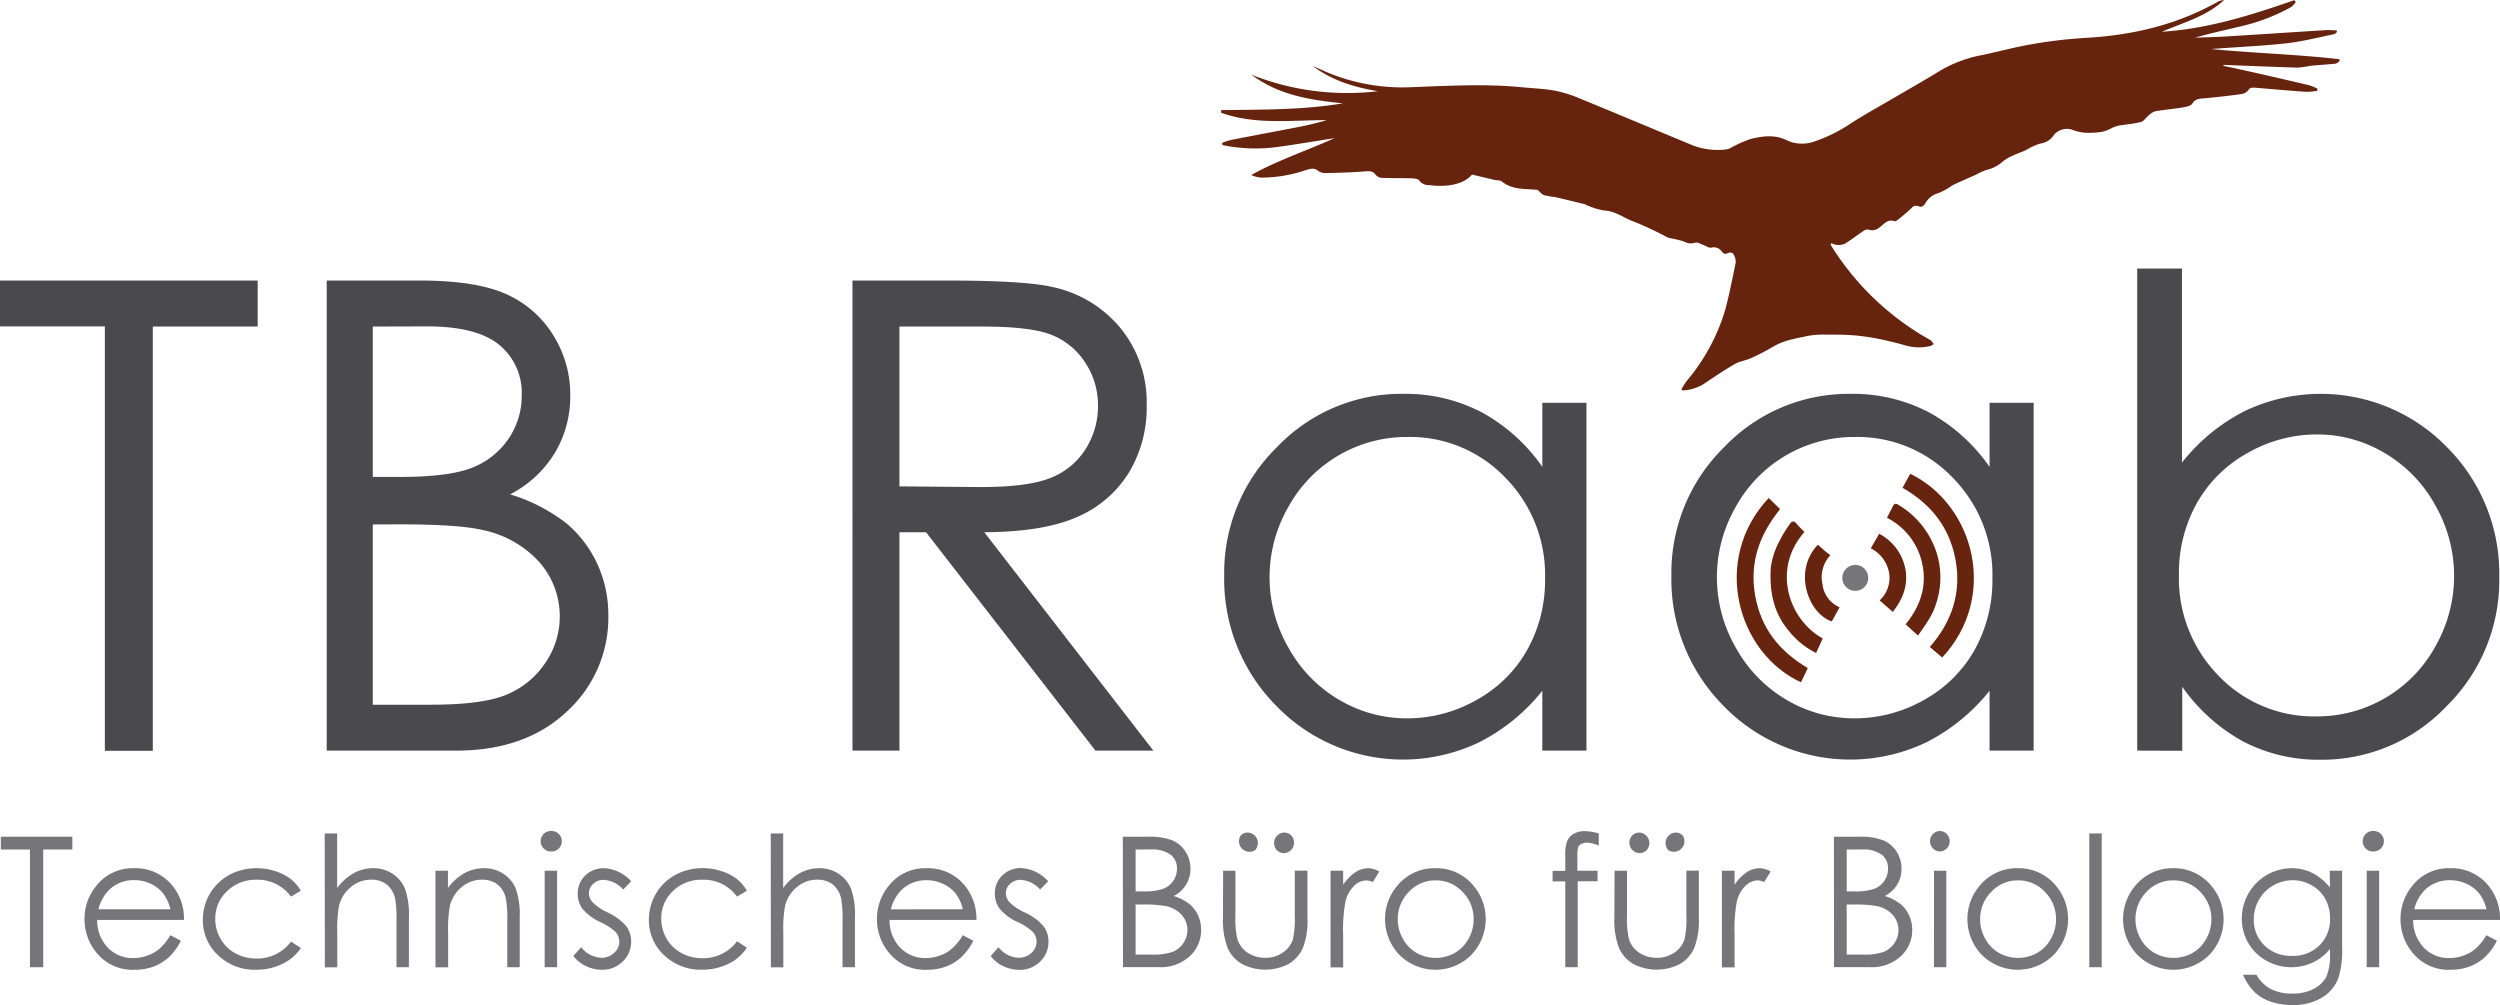 <svg id="Ebene_1" data-name="Ebene 1" xmlns="http://www.w3.org/2000/svg" viewBox="0 0 474.74 190.85"><defs><style>.cls-1{fill:#66230e;}.cls-2{fill:#4a4a4e;}.cls-3{fill:#767579;}.cls-4{fill:#67240e;}</style></defs><path class="cls-1" d="M292.69,69.26c1.27.55,2.52,1.14,3.81,1.64a37.18,37.18,0,0,0,15.26,2.37c6.77-.25,13.55-.64,20.33,0,2.22.22,4.47.29,6.66.69a24.7,24.7,0,0,1,4.83,1.55c7.06,2.89,14.09,5.85,21.13,8.77a13.2,13.2,0,0,0,6.49.82,2.6,2.6,0,0,0,.75-.23,23.52,23.52,0,0,1,3.77-1.71c2.28-.59,4.65-.92,6.89.17a6.94,6.94,0,0,0,5.25.3A29.31,29.31,0,0,0,395,80.07c2.95-1.87,6-3.54,9-5.31,2.61-1.52,5.24-3,7.79-4.59a24.49,24.49,0,0,1,8.09-3c3-.64,6-1.45,9.1-2a91.81,91.81,0,0,1,10.18-1.23c9-.48,17.5-2.42,25.38-6.87a2.52,2.52,0,0,1,1.2-.31c-3.38,3.1-7.72,4.25-11.81,6,8.73-.55,17-3.16,25.16-6l.27.36a4.58,4.58,0,0,1-.86.94,36.85,36.85,0,0,1-10.25,3.82c-2.66.66-5.34,1.21-8,2,1.91-.07,3.83-.1,5.74-.22,6.43-.39,12.85-.82,19.27-1.22a17.26,17.26,0,0,1,1.9.09l0,.32c-.17.13-.32.33-.51.37-3,.61-6.05,1.4-9.12,1.74-4.73.51-9.49.71-14.25,1.08,8.1.79,16.25,1,24.33,1.93l.09.36c-.27.17-.53.46-.81.49-1.59.17-3.19.25-4.78.41a18,18,0,0,1-2.37.34c-4.54-.13-9.07-.33-13.61-.5a.85.85,0,0,0-.62.15c.8.16,1.6.32,2.39.5,4.64,1,9.27,2.09,13.89,3.17a10.61,10.61,0,0,1,1.69.67l-.07.42a12.52,12.52,0,0,1-2.1.19c-3.25-.23-6.49-.52-9.73-.79-.51,0-.92-.08-1.27.52a2.11,2.11,0,0,1-1.39.71c-2.24.31-4.5.56-6.76.78-.94.09-1.83,0-2.44,1-.26.43-1.11.62-1.73.72-1.77.3-3.56.45-5.33.75a3.32,3.32,0,0,0-1.26.8c-.5.4-.9,1.1-1.45,1.24-1.4.35-2.86.45-4.29.7a6,6,0,0,0-1.18.42,8.69,8.69,0,0,1-1.81.73,16.42,16.42,0,0,1-3.43.18,9.25,9.25,0,0,1-2.5-.62,3.33,3.33,0,0,0-3.22.92A3.68,3.68,0,0,1,430.8,84a11.72,11.72,0,0,0-2.7,1.25c-.79.36-1.61.63-2.39,1a8.18,8.18,0,0,0-2,1.16,7,7,0,0,1-3.12,1.6,14.75,14.75,0,0,0-2,.91l-3.13,1.39c-.48.22-1,.44-1.43.7a11.37,11.37,0,0,1-2.55,1.39,4.11,4.11,0,0,0-2.51,2c-.36.53-.68.72-1.23.5a1.1,1.1,0,0,0-1.34.33c-.8.78-1.68,1.48-2.54,2.18-.2.17-.54.39-.71.33-1.36-.49-2,.63-2.91,1.22a2,2,0,0,1-1.88.41,1.23,1.23,0,0,0-.94.11c-1.24.82-2.42,1.76-3.69,2.54a3.27,3.27,0,0,1-1.58.21,3.66,3.66,0,0,1-1-.33c-.07.19-.14.28-.12.31a51.88,51.88,0,0,0,18.54,17.87,2.9,2.9,0,0,1,.6.38,4,4,0,0,1,.43.62,3.22,3.22,0,0,1-.65.36,9.18,9.18,0,0,1-4.71-.12q-2.49-.7-5-1.22a42.48,42.48,0,0,0-4.77-.69c-1.69-.14-3.4-.14-5.1-.13a16.88,16.88,0,0,0-3.63.23c-2.26.49-4.57.82-6.62,2.05a43.94,43.94,0,0,1-4.2,2.18c-1,.45-2.15.58-3.09,1.12-1.93,1.11-3.79,2.36-5.64,3.62a8.43,8.43,0,0,1-4.28,1.4l-.21-.27c.33-.51.64-1.06,1-1.54a37.53,37.53,0,0,0,7.31-13.5c.8-3,1.38-6,2-9a3,3,0,0,0-.51-1.7,1,1,0,0,0-.95-.1c-.54.31-.85.17-1.19-.28a1.82,1.82,0,0,0-2-.73c-.49.09-1.06-.38-1.61-.56s-1.05-.53-1.42-.38a2.65,2.65,0,0,1-2.12-.21,18.68,18.68,0,0,0-2.37-.6,5,5,0,0,1-.69-.15,65.58,65.58,0,0,0-6.36-3c-1.95-.67-3.6-2.07-5.83-2.17a13.72,13.72,0,0,1-3.73-1.23l-.09,0c-1.81-.44-3.62-.89-5.44-1.31a15.57,15.57,0,0,1-2.08-.36c-.44-.15-.78-.62-1.25-1-2.2-.25-4.69.08-6.77-1.59-.35-.28-1-.21-1.47-.32l-4.2-1c-1.24,1.43-3.18,2-5.23,2.12a15.38,15.38,0,0,1-2.95-.13,2.1,2.1,0,0,1-1.83-.86c-.21-.33-1-.4-1.47-.42-1.89-.06-3.79,0-5.68-.09a1.63,1.63,0,0,1-1.13-.57c-.58-.79-1.26-.72-2.13-.65-2.42.2-4.86.26-7.3.31a2.28,2.28,0,0,1-1.45-.38c-.83-.73-1.62-.39-2.46-.16A26.18,26.18,0,0,1,283,90.46a5,5,0,0,1-2-.5c5.11-2.82,10.59-4.64,15.84-7-3.55.55-7.09,1.16-10.64,1.65a31.08,31.08,0,0,1-10.67-.33l-.06-.41a12,12,0,0,1,1.72-.57c4.39-.86,8.79-1.67,13.18-2.53,1.69-.33,3.37-.76,5-1.23-6.74,0-13.56.94-20.09-1.4v-.5c7.72-.11,15.46,0,23.13-1.29-6.15-.62-12.2-1.54-17.36-5.43a49.26,49.26,0,0,0,24,3.13C300.68,73.32,296.4,72.06,292.69,69.26Z" transform="translate(-43.4 -56.73)"/><path class="cls-2" d="M43.4,118.71V110H92.33v8.74H72.42v80.56H63.31V118.71Z" transform="translate(-43.4 -56.73)"/><path class="cls-2" d="M105.44,110h17.61q10.62,0,16.33,2.52a20,20,0,0,1,9,7.74,21.16,21.16,0,0,1,3.31,11.59,20.88,20.88,0,0,1-2.9,10.84,21.39,21.39,0,0,1-8.52,7.92A33,33,0,0,1,151,156.14a22.28,22.28,0,0,1,5.84,7.7,23.17,23.17,0,0,1,2.08,9.81,24.08,24.08,0,0,1-7.86,18.18q-7.86,7.44-21.09,7.44H105.44Zm8.75,8.74V147.3h5.1q9.31,0,13.69-1.73a14.77,14.77,0,0,0,6.94-5.46,14.37,14.37,0,0,0,2.55-8.29,11.74,11.74,0,0,0-4.29-9.62c-2.85-2.33-7.41-3.49-13.65-3.49Zm0,37.58v34.23h11.06q9.8,0,14.35-1.91a16.27,16.27,0,0,0,7.33-6,15.6,15.6,0,0,0-1.12-19.18,20,20,0,0,0-10.7-6.07q-4.56-1.09-15.88-1.09Z" transform="translate(-43.4 -56.73)"/><path class="cls-2" d="M205.28,110h17.79q14.87,0,20.15,1.22A22.93,22.93,0,0,1,256.15,119a22.26,22.26,0,0,1,5,14.73,23.9,23.9,0,0,1-3.43,12.83,21.45,21.45,0,0,1-9.81,8.36q-6.37,2.82-17.6,2.88l32.11,41.47h-11L219.25,157.8H214.2v41.47h-8.92Zm8.92,8.74v30.35l15.39.13q8.92,0,13.22-1.7a13.8,13.8,0,0,0,6.69-5.44,15.11,15.11,0,0,0,2.4-8.35,14.48,14.48,0,0,0-2.43-8.16,13.51,13.51,0,0,0-6.39-5.25q-3.95-1.58-13.13-1.58Z" transform="translate(-43.4 -56.73)"/><path class="cls-2" d="M344.66,133.22v66.05h-8.38V187.91a36.39,36.39,0,0,1-12,9.78,33.49,33.49,0,0,1-38.49-6.89,34.13,34.13,0,0,1-9.92-24.74,33.46,33.46,0,0,1,10-24.4A32.64,32.64,0,0,1,310,131.52,31.13,31.13,0,0,1,324.72,135a33.58,33.58,0,0,1,11.56,10.38V133.22Zm-34,6.49A25.64,25.64,0,0,0,288.05,153a26.74,26.74,0,0,0,0,26.68,26,26,0,0,0,9.61,9.92,25.12,25.12,0,0,0,12.94,3.54,26.57,26.57,0,0,0,13.22-3.51,24.64,24.64,0,0,0,9.61-9.52,27.1,27.1,0,0,0,3.37-13.52,26.29,26.29,0,0,0-7.55-19.16A25,25,0,0,0,310.69,139.71Z" transform="translate(-43.4 -56.73)"/><path class="cls-2" d="M429.58,133.22v66.05h-8.37V187.91a36.49,36.49,0,0,1-12,9.78,33.49,33.49,0,0,1-38.49-6.89,34.1,34.1,0,0,1-9.93-24.74,33.46,33.46,0,0,1,10-24.4,32.66,32.66,0,0,1,24.1-10.14A31.13,31.13,0,0,1,409.64,135a33.6,33.6,0,0,1,11.57,10.38V133.22Zm-34,6.49A25.64,25.64,0,0,0,373,153a26.74,26.74,0,0,0,0,26.68,26.11,26.11,0,0,0,9.61,9.92,25.16,25.16,0,0,0,12.95,3.54,26.6,26.6,0,0,0,13.22-3.51,24.71,24.71,0,0,0,9.61-9.52,27.2,27.2,0,0,0,3.36-13.52,26.25,26.25,0,0,0-7.55-19.16A25,25,0,0,0,395.62,139.71Z" transform="translate(-43.4 -56.73)"/><path class="cls-2" d="M449.25,199.27V107.72h8.5v36.85a35.79,35.79,0,0,1,11.95-9.8,33.48,33.48,0,0,1,38.42,6.92A34,34,0,0,1,518,166.36a33.53,33.53,0,0,1-10,24.47A32.59,32.59,0,0,1,484,201a30.9,30.9,0,0,1-14.62-3.46,34.2,34.2,0,0,1-11.58-10.39v12.15Zm34-6.5a25.6,25.6,0,0,0,22.62-13.29,27,27,0,0,0,0-26.77,26,26,0,0,0-9.6-9.93,24.92,24.92,0,0,0-12.87-3.55,26.43,26.43,0,0,0-13.24,3.55,24.76,24.76,0,0,0-9.62,9.56,27.18,27.18,0,0,0-3.37,13.54,26.37,26.37,0,0,0,7.54,19.18A25,25,0,0,0,483.25,192.77Z" transform="translate(-43.4 -56.73)"/><path class="cls-3" d="M43.56,218.05v-2.43H57.14v2.43H51.61V240.4H49.09V218.05Z" transform="translate(-43.4 -56.73)"/><path class="cls-3" d="M75.75,234.32l2,1.05a10.76,10.76,0,0,1-2.26,3.1,9,9,0,0,1-2.88,1.79,10.08,10.08,0,0,1-3.63.62,8.74,8.74,0,0,1-7-2.94,9.91,9.91,0,0,1-2.53-6.65,9.8,9.8,0,0,1,2.14-6.22,8.76,8.76,0,0,1,7.27-3.47,9,9,0,0,1,7.48,3.56,9.93,9.93,0,0,1,2,6.26H61.85a7.48,7.48,0,0,0,2,5.24,6.5,6.5,0,0,0,4.87,2,7.69,7.69,0,0,0,2.72-.49,7,7,0,0,0,2.26-1.29A11,11,0,0,0,75.75,234.32Zm0-4.93a7.76,7.76,0,0,0-1.37-3A6.52,6.52,0,0,0,72,224.55a7.32,7.32,0,0,0-3.12-.69,6.72,6.72,0,0,0-4.64,1.74,7.81,7.81,0,0,0-2.14,3.79Z" transform="translate(-43.4 -56.73)"/><path class="cls-3" d="M100.53,225.88,98.66,227a7.83,7.83,0,0,0-6.61-3.21A7.66,7.66,0,0,0,86.49,226a7,7,0,0,0-2.21,5.23,7.48,7.48,0,0,0,1,3.77,7.12,7.12,0,0,0,2.8,2.75,8.12,8.12,0,0,0,4,1,8,8,0,0,0,6.59-3.22l1.87,1.23A8.71,8.71,0,0,1,97,239.78a11.22,11.22,0,0,1-5,1.1,10,10,0,0,1-7.21-2.77,9,9,0,0,1-2.87-6.72,9.68,9.68,0,0,1,5-8.51,10.81,10.81,0,0,1,5.24-1.28,11.23,11.23,0,0,1,3.52.56,9.78,9.78,0,0,1,2.87,1.45A7.88,7.88,0,0,1,100.53,225.88Z" transform="translate(-43.4 -56.73)"/><path class="cls-3" d="M105.06,215h2.36v10.36a10.07,10.07,0,0,1,3.15-2.82,7.73,7.73,0,0,1,3.72-.94,6.48,6.48,0,0,1,3.65,1.05,6.18,6.18,0,0,1,2.35,2.8,14.82,14.82,0,0,1,.76,5.52v9.43h-2.36v-8.74a22.34,22.34,0,0,0-.25-4.23,4.76,4.76,0,0,0-1.59-2.73,4.68,4.68,0,0,0-3-.92,5.84,5.84,0,0,0-3.83,1.41,6.63,6.63,0,0,0-2.23,3.51,23.68,23.68,0,0,0-.34,5v6.72h-2.36Z" transform="translate(-43.4 -56.73)"/><path class="cls-3" d="M126.1,222.08h2.36v3.28a9.83,9.83,0,0,1,3.14-2.82,7.71,7.71,0,0,1,3.73-.94,6.48,6.48,0,0,1,3.65,1.05,6.15,6.15,0,0,1,2.35,2.81,14.79,14.79,0,0,1,.76,5.51v9.43h-2.36v-8.74a22.07,22.07,0,0,0-.26-4.23,4.63,4.63,0,0,0-1.57-2.73,4.73,4.73,0,0,0-3-.92,5.84,5.84,0,0,0-3.83,1.41,6.63,6.63,0,0,0-2.23,3.51,23.87,23.87,0,0,0-.34,5v6.72H126.1Z" transform="translate(-43.4 -56.73)"/><path class="cls-3" d="M148,214.53a1.95,1.95,0,1,1,0,3.89,1.85,1.85,0,0,1-1.36-.57,1.94,1.94,0,0,1,0-2.75A1.85,1.85,0,0,1,148,214.53Zm-1.17,7.55h2.36V240.4h-2.36Z" transform="translate(-43.4 -56.73)"/><path class="cls-3" d="M163.26,224.08l-1.51,1.57a5.44,5.44,0,0,0-3.7-1.84,2.78,2.78,0,0,0-2,.76,2.35,2.35,0,0,0-.82,1.77,2.64,2.64,0,0,0,.68,1.7,9.61,9.61,0,0,0,2.83,1.94,10.58,10.58,0,0,1,3.58,2.62,4.81,4.81,0,0,1,.93,2.88,5.18,5.18,0,0,1-1.59,3.83,5.41,5.41,0,0,1-4,1.57,6.94,6.94,0,0,1-3-.7,6.57,6.57,0,0,1-2.39-1.9l1.49-1.68a5.13,5.13,0,0,0,3.83,2,3.41,3.41,0,0,0,2.41-.91,2.79,2.79,0,0,0,.34-3.94,10.88,10.88,0,0,0-3-1.95A9.59,9.59,0,0,1,154,229.3a4.79,4.79,0,0,1-.89-2.84,4.62,4.62,0,0,1,1.43-3.47,4.93,4.93,0,0,1,3.6-1.39A7.46,7.46,0,0,1,163.26,224.08Z" transform="translate(-43.4 -56.73)"/><path class="cls-3" d="M185.23,225.88,183.36,227a7.83,7.83,0,0,0-6.61-3.21,7.66,7.66,0,0,0-5.56,2.15,7,7,0,0,0-2.22,5.23,7.39,7.39,0,0,0,1,3.77,7.12,7.12,0,0,0,2.8,2.75,8.12,8.12,0,0,0,4,1,8,8,0,0,0,6.59-3.22l1.87,1.23a8.78,8.78,0,0,1-3.53,3.07,11.25,11.25,0,0,1-5,1.1,10,10,0,0,1-7.21-2.77,9,9,0,0,1-2.87-6.72,9.62,9.62,0,0,1,1.34-4.94,9.5,9.5,0,0,1,3.68-3.57,10.78,10.78,0,0,1,5.24-1.28,11.17,11.17,0,0,1,3.51.56,9.72,9.72,0,0,1,2.88,1.45A7.88,7.88,0,0,1,185.23,225.88Z" transform="translate(-43.4 -56.73)"/><path class="cls-3" d="M189.76,215h2.36v10.36a9.86,9.86,0,0,1,3.15-2.82,7.73,7.73,0,0,1,3.72-.94,6.48,6.48,0,0,1,3.65,1.05,6.24,6.24,0,0,1,2.35,2.8,14.82,14.82,0,0,1,.76,5.52v9.43h-2.36v-8.74a22.34,22.34,0,0,0-.25-4.23,4.81,4.81,0,0,0-1.59-2.73,4.68,4.68,0,0,0-3-.92,5.84,5.84,0,0,0-3.83,1.41,6.63,6.63,0,0,0-2.23,3.51,23.68,23.68,0,0,0-.34,5v6.72h-2.36Z" transform="translate(-43.4 -56.73)"/><path class="cls-3" d="M226.23,234.32l2,1.05a11,11,0,0,1-2.26,3.1,9,9,0,0,1-2.88,1.79,10.08,10.08,0,0,1-3.63.62,8.74,8.74,0,0,1-7-2.94,9.91,9.91,0,0,1-2.53-6.65,9.8,9.8,0,0,1,2.14-6.22,8.76,8.76,0,0,1,7.27-3.47,9,9,0,0,1,7.48,3.56,9.93,9.93,0,0,1,2,6.26h-16.5a7.48,7.48,0,0,0,2,5.24,6.5,6.5,0,0,0,4.87,2,7.69,7.69,0,0,0,2.72-.49,6.84,6.84,0,0,0,2.25-1.29A10.75,10.75,0,0,0,226.23,234.32Zm0-4.93a7.76,7.76,0,0,0-1.37-3,6.52,6.52,0,0,0-2.39-1.82,7.32,7.32,0,0,0-3.12-.69,6.72,6.72,0,0,0-4.64,1.74,7.81,7.81,0,0,0-2.14,3.79Z" transform="translate(-43.4 -56.73)"/><path class="cls-3" d="M242.44,224.08l-1.52,1.57a5.42,5.42,0,0,0-3.7-1.84,2.8,2.8,0,0,0-2,.76,2.34,2.34,0,0,0-.81,1.77,2.62,2.62,0,0,0,.67,1.7A9.69,9.69,0,0,0,238,230a10.69,10.69,0,0,1,3.58,2.62,4.8,4.8,0,0,1,.92,2.88,5.17,5.17,0,0,1-1.58,3.83,5.44,5.44,0,0,1-4,1.57,6.93,6.93,0,0,1-3-.7,6.49,6.49,0,0,1-2.39-1.9L233,236.6a5.13,5.13,0,0,0,3.83,2,3.45,3.45,0,0,0,2.42-.91,2.81,2.81,0,0,0,.34-3.94,10.81,10.81,0,0,0-3-1.95,9.44,9.44,0,0,1-3.37-2.53,4.73,4.73,0,0,1-.9-2.84,4.62,4.62,0,0,1,1.43-3.47,4.93,4.93,0,0,1,3.6-1.39A7.48,7.48,0,0,1,242.44,224.08Z" transform="translate(-43.4 -56.73)"/><path class="cls-3" d="M256.62,215.62h4.89a11.73,11.73,0,0,1,4.53.7,5.57,5.57,0,0,1,2.5,2.15,5.92,5.92,0,0,1,.92,3.22,5.78,5.78,0,0,1-.81,3,5.9,5.9,0,0,1-2.36,2.19,9.09,9.09,0,0,1,3,1.54,6.08,6.08,0,0,1,1.62,2.14,6.39,6.39,0,0,1,.58,2.72,6.71,6.71,0,0,1-2.18,5.05,8.13,8.13,0,0,1-5.85,2.06h-6.81Zm2.43,2.43V226h1.41a11.06,11.06,0,0,0,3.8-.48,4.09,4.09,0,0,0,1.93-1.51,4,4,0,0,0,.71-2.3,3.25,3.25,0,0,0-1.19-2.67,6,6,0,0,0-3.79-1Zm0,10.43V238h3.07a11.08,11.08,0,0,0,4-.53,4.58,4.58,0,0,0,2-1.66,4.34,4.34,0,0,0-.31-5.33,5.53,5.53,0,0,0-3-1.68,21.84,21.84,0,0,0-4.4-.3Z" transform="translate(-43.4 -56.73)"/><path class="cls-3" d="M275.67,222.08H278v8.55a18,18,0,0,0,.34,4.32,4.82,4.82,0,0,0,1.93,2.66,5.86,5.86,0,0,0,3.4,1,5.7,5.7,0,0,0,3.35-1,4.85,4.85,0,0,0,1.9-2.5,18.08,18.08,0,0,0,.35-4.5v-8.55h2.41v9a14.22,14.22,0,0,1-.88,5.71,6.78,6.78,0,0,1-2.67,3,9.67,9.67,0,0,1-8.92,0,6.74,6.74,0,0,1-2.68-3,14.82,14.82,0,0,1-.89-5.86Zm4.7-7.25a2,2,0,0,1,1.38,3.34,2,2,0,0,1-2.76-2.76A1.85,1.85,0,0,1,280.37,214.83Zm6.88,0a1.85,1.85,0,0,1,1.38.58,2,2,0,0,1-1.38,3.33,1.92,1.92,0,0,1-1.39-.57,2,2,0,0,1,1.39-3.34Z" transform="translate(-43.4 -56.73)"/><path class="cls-3" d="M296.06,222.08h2.4v2.67a8.46,8.46,0,0,1,2.28-2.36,4.52,4.52,0,0,1,2.49-.79,4.27,4.27,0,0,1,2.09.63l-1.23,2a3.33,3.33,0,0,0-1.25-.32,3.44,3.44,0,0,0-2.27,1,6.22,6.22,0,0,0-1.67,3,29,29,0,0,0-.44,6.33v6.2h-2.4Z" transform="translate(-43.4 -56.73)"/><path class="cls-3" d="M316,221.6a9.1,9.1,0,0,1,7,3.07,9.84,9.84,0,0,1-.14,13.33,9.67,9.67,0,0,1-13.77,0,9.81,9.81,0,0,1-.15-13.31A9.08,9.08,0,0,1,316,221.6Zm0,2.31a6.83,6.83,0,0,0-5.05,2.17,7.28,7.28,0,0,0-2.12,5.26,7.5,7.5,0,0,0,1,3.71,6.83,6.83,0,0,0,2.6,2.65,7.43,7.43,0,0,0,7.2,0,6.86,6.86,0,0,0,2.61-2.65,7.49,7.49,0,0,0,1-3.71,7.28,7.28,0,0,0-2.12-5.26A6.86,6.86,0,0,0,316,223.91Z" transform="translate(-43.4 -56.73)"/><path class="cls-3" d="M347,215v2.31a5.82,5.82,0,0,0-2.22-.56,2.15,2.15,0,0,0-1.15.28,1.27,1.27,0,0,0-.57.64,8.68,8.68,0,0,0-.12,1.93v2.48h3.83v2H343V240.4h-2.36V224.11h-2.41v-2h2.41v-2.87a7.81,7.81,0,0,1,.36-2.81,2.92,2.92,0,0,1,1.23-1.36,4.08,4.08,0,0,1,2.1-.51A10.07,10.07,0,0,1,347,215Z" transform="translate(-43.4 -56.73)"/><path class="cls-3" d="M350,222.08h2.36v8.55a18,18,0,0,0,.34,4.32,4.82,4.82,0,0,0,1.93,2.66,5.89,5.89,0,0,0,3.4,1,5.7,5.7,0,0,0,3.35-1,4.85,4.85,0,0,0,1.9-2.5,18.08,18.08,0,0,0,.35-4.5v-8.55H366v9a14.22,14.22,0,0,1-.88,5.71,6.82,6.82,0,0,1-2.66,3,9.69,9.69,0,0,1-8.93,0,6.74,6.74,0,0,1-2.68-3,14.82,14.82,0,0,1-.89-5.86Zm4.7-7.25a2,2,0,0,1,1.39,3.34,1.92,1.92,0,0,1-1.39.57,2,2,0,0,1-1.38-3.33A1.87,1.87,0,0,1,354.69,214.83Zm6.88,0a1.85,1.85,0,0,1,1.38.58,2,2,0,0,1-2.76,2.76,2,2,0,0,1,1.38-3.34Z" transform="translate(-43.4 -56.73)"/><path class="cls-3" d="M370.38,222.08h2.41v2.67a8.31,8.31,0,0,1,2.27-2.36,4.52,4.52,0,0,1,2.49-.79,4.24,4.24,0,0,1,2.09.63l-1.23,2a3.33,3.33,0,0,0-1.24-.32,3.45,3.45,0,0,0-2.28,1,6.22,6.22,0,0,0-1.67,3,29.18,29.18,0,0,0-.43,6.33v6.2h-2.41Z" transform="translate(-43.4 -56.73)"/><path class="cls-3" d="M391.65,215.62h4.89a11.73,11.73,0,0,1,4.53.7,5.57,5.57,0,0,1,2.5,2.15,5.92,5.92,0,0,1,.92,3.22,5.78,5.78,0,0,1-.81,3,5.9,5.9,0,0,1-2.36,2.19,9.09,9.09,0,0,1,3,1.54,6.08,6.08,0,0,1,1.62,2.14,6.39,6.39,0,0,1,.58,2.72,6.67,6.67,0,0,1-2.18,5.05,8.13,8.13,0,0,1-5.85,2.06h-6.81Zm2.43,2.43V226h1.42a11,11,0,0,0,3.79-.48,4.06,4.06,0,0,0,2.64-3.81,3.25,3.25,0,0,0-1.19-2.67,6,6,0,0,0-3.79-1Zm0,10.43V238h3.07a11.08,11.08,0,0,0,4-.53,4.61,4.61,0,0,0,2-1.66,4.36,4.36,0,0,0-.32-5.33,5.5,5.5,0,0,0-3-1.68,22,22,0,0,0-4.41-.3Z" transform="translate(-43.4 -56.73)"/><path class="cls-3" d="M411.83,214.53a1.95,1.95,0,0,1,0,3.89,1.85,1.85,0,0,1-1.36-.57,1.94,1.94,0,0,1,0-2.75A1.85,1.85,0,0,1,411.83,214.53Zm-1.17,7.55H413V240.4h-2.35Z" transform="translate(-43.4 -56.73)"/><path class="cls-3" d="M426.59,221.6a9.1,9.1,0,0,1,7,3.07,9.84,9.84,0,0,1-.14,13.33,9.67,9.67,0,0,1-13.77,0,9.81,9.81,0,0,1-.15-13.31A9.07,9.07,0,0,1,426.59,221.6Zm0,2.31a6.83,6.83,0,0,0-5.05,2.17,7.28,7.28,0,0,0-2.12,5.26,7.5,7.5,0,0,0,1,3.71,6.83,6.83,0,0,0,2.6,2.65,7.43,7.43,0,0,0,7.2,0,6.86,6.86,0,0,0,2.61-2.65,7.49,7.49,0,0,0,1-3.71,7.28,7.28,0,0,0-2.12-5.26A6.86,6.86,0,0,0,426.58,223.91Z" transform="translate(-43.4 -56.73)"/><path class="cls-3" d="M440.15,215h2.36v25.4h-2.36Z" transform="translate(-43.4 -56.73)"/><path class="cls-3" d="M456.09,221.6a9.1,9.1,0,0,1,7,3.07A9.83,9.83,0,0,1,463,238a9.67,9.67,0,0,1-13.77,0,9.82,9.82,0,0,1-.14-13.31A9.07,9.07,0,0,1,456.09,221.6Zm0,2.31a6.85,6.85,0,0,0-5.06,2.17,7.28,7.28,0,0,0-2.11,5.26,7.49,7.49,0,0,0,1,3.71,6.86,6.86,0,0,0,2.61,2.65,7.43,7.43,0,0,0,7.2,0,6.83,6.83,0,0,0,2.6-2.65,7.5,7.5,0,0,0,1-3.71,7.25,7.25,0,0,0-2.13-5.26A6.82,6.82,0,0,0,456.08,223.91Z" transform="translate(-43.4 -56.73)"/><path class="cls-3" d="M485.8,222.08h2.36v14.6a17.23,17.23,0,0,1-.67,5.64,7.28,7.28,0,0,1-3.22,3.89,10.57,10.57,0,0,1-5.51,1.37,12.53,12.53,0,0,1-4.24-.67,8.32,8.32,0,0,1-3-1.79,10.66,10.66,0,0,1-2.18-3.29h2.56a6.74,6.74,0,0,0,2.7,2.7,8.73,8.73,0,0,0,4.1.88,8.42,8.42,0,0,0,4.07-.9,5.48,5.48,0,0,0,2.37-2.26,10,10,0,0,0,.71-4.39v-.94a9,9,0,0,1-3.25,2.58,9.69,9.69,0,0,1-8.84-.35,8.94,8.94,0,0,1-3.44-3.38,9.21,9.21,0,0,1-1.21-4.67,9.53,9.53,0,0,1,9.47-9.5,8.75,8.75,0,0,1,3.84.86,10.44,10.44,0,0,1,3.43,2.8Zm-7,1.8a7.43,7.43,0,0,0-3.72,1,7,7,0,0,0-2.69,2.68,7.33,7.33,0,0,0-1,3.69,6.68,6.68,0,0,0,2,5,7.2,7.2,0,0,0,5.24,2,7.13,7.13,0,0,0,5.23-2,6.92,6.92,0,0,0,2-5.14,7.41,7.41,0,0,0-.91-3.7,6.71,6.71,0,0,0-2.58-2.57A7.16,7.16,0,0,0,478.84,223.88Z" transform="translate(-43.4 -56.73)"/><path class="cls-3" d="M494,214.53a1.95,1.95,0,1,1,0,3.89,1.85,1.85,0,0,1-1.36-.57,1.94,1.94,0,0,1,0-2.75A1.85,1.85,0,0,1,494,214.53Zm-1.17,7.55h2.36V240.4h-2.36Z" transform="translate(-43.4 -56.73)"/><path class="cls-3" d="M515.55,234.32l2,1.05a11,11,0,0,1-2.26,3.1,9.21,9.21,0,0,1-2.88,1.79,10.08,10.08,0,0,1-3.63.62,8.74,8.74,0,0,1-7-2.94,9.91,9.91,0,0,1-2.53-6.65,9.8,9.8,0,0,1,2.14-6.22,8.76,8.76,0,0,1,7.27-3.47,9,9,0,0,1,7.48,3.56,9.87,9.87,0,0,1,2,6.26H501.65a7.52,7.52,0,0,0,2,5.24,6.52,6.52,0,0,0,4.88,2,7.69,7.69,0,0,0,2.72-.49,7.06,7.06,0,0,0,2.25-1.29A10.75,10.75,0,0,0,515.55,234.32Zm0-4.93a7.76,7.76,0,0,0-1.37-3,6.61,6.61,0,0,0-2.39-1.82,7.32,7.32,0,0,0-3.12-.69A6.71,6.71,0,0,0,504,225.6a7.81,7.81,0,0,0-2.14,3.79Z" transform="translate(-43.4 -56.73)"/><circle class="cls-3" cx="352.31" cy="109.74" r="2.47"/><path class="cls-4" d="M385.4,186.29c-12-5.48-17.16-23.21-6.13-35l2.16,2.12c-3.83,4.77-5.85,10-4.74,16.35s4.62,10.63,10,13.84Z" transform="translate(-43.4 -56.73)"/><path class="cls-4" d="M404.68,149.36l1.46-2.66c12.22,5.92,16.79,23.41,6.07,34.89l-2.34-2c4.16-4.76,6-10.23,4.9-16.43S410.14,152.47,404.68,149.36Z" transform="translate(-43.4 -56.73)"/><path class="cls-4" d="M401.73,155.06l1.15-2.25c.26-.5.57-.51,1-.22a16.41,16.41,0,0,1,7.19,8.85,15.62,15.62,0,0,1-.1,10.17c-.7,2.2-2.06,3.9-3.34,5.82l-2.36-2.15c2.63-3.22,4-6.87,3.25-11A12.69,12.69,0,0,0,401.73,155.06Z" transform="translate(-43.4 -56.73)"/><path class="cls-4" d="M386.07,157.74c-6.31,7.13-2.91,16.74,3.46,20.22l-1.26,2.77a15.33,15.33,0,0,1-5.16-4.18c-3-3.5-3.73-7.71-3.44-12.09a15,15,0,0,1,1.56-4.84,24.58,24.58,0,0,1,2.08-3.42c.41-.63.82-.54,1.27,0A19.09,19.09,0,0,0,386.07,157.74Z" transform="translate(-43.4 -56.73)"/><path class="cls-4" d="M400.33,170.74a5.79,5.79,0,0,0,1.78-5.34,6.49,6.49,0,0,0-3.46-4.55l1.6-2.76a9.57,9.57,0,0,1,5,6.84c.5,3-.51,5.57-2.42,8Z" transform="translate(-43.4 -56.73)"/><path class="cls-4" d="M392.74,172.06l-1.49,2.67c-4.45-1.46-7.45-9.54-2.64-14.56.37.33.74.66,1.12,1s.79.64,1.25,1a6.06,6.06,0,0,0-1.51,5.44A5.46,5.46,0,0,0,392.74,172.06Z" transform="translate(-43.4 -56.73)"/></svg>